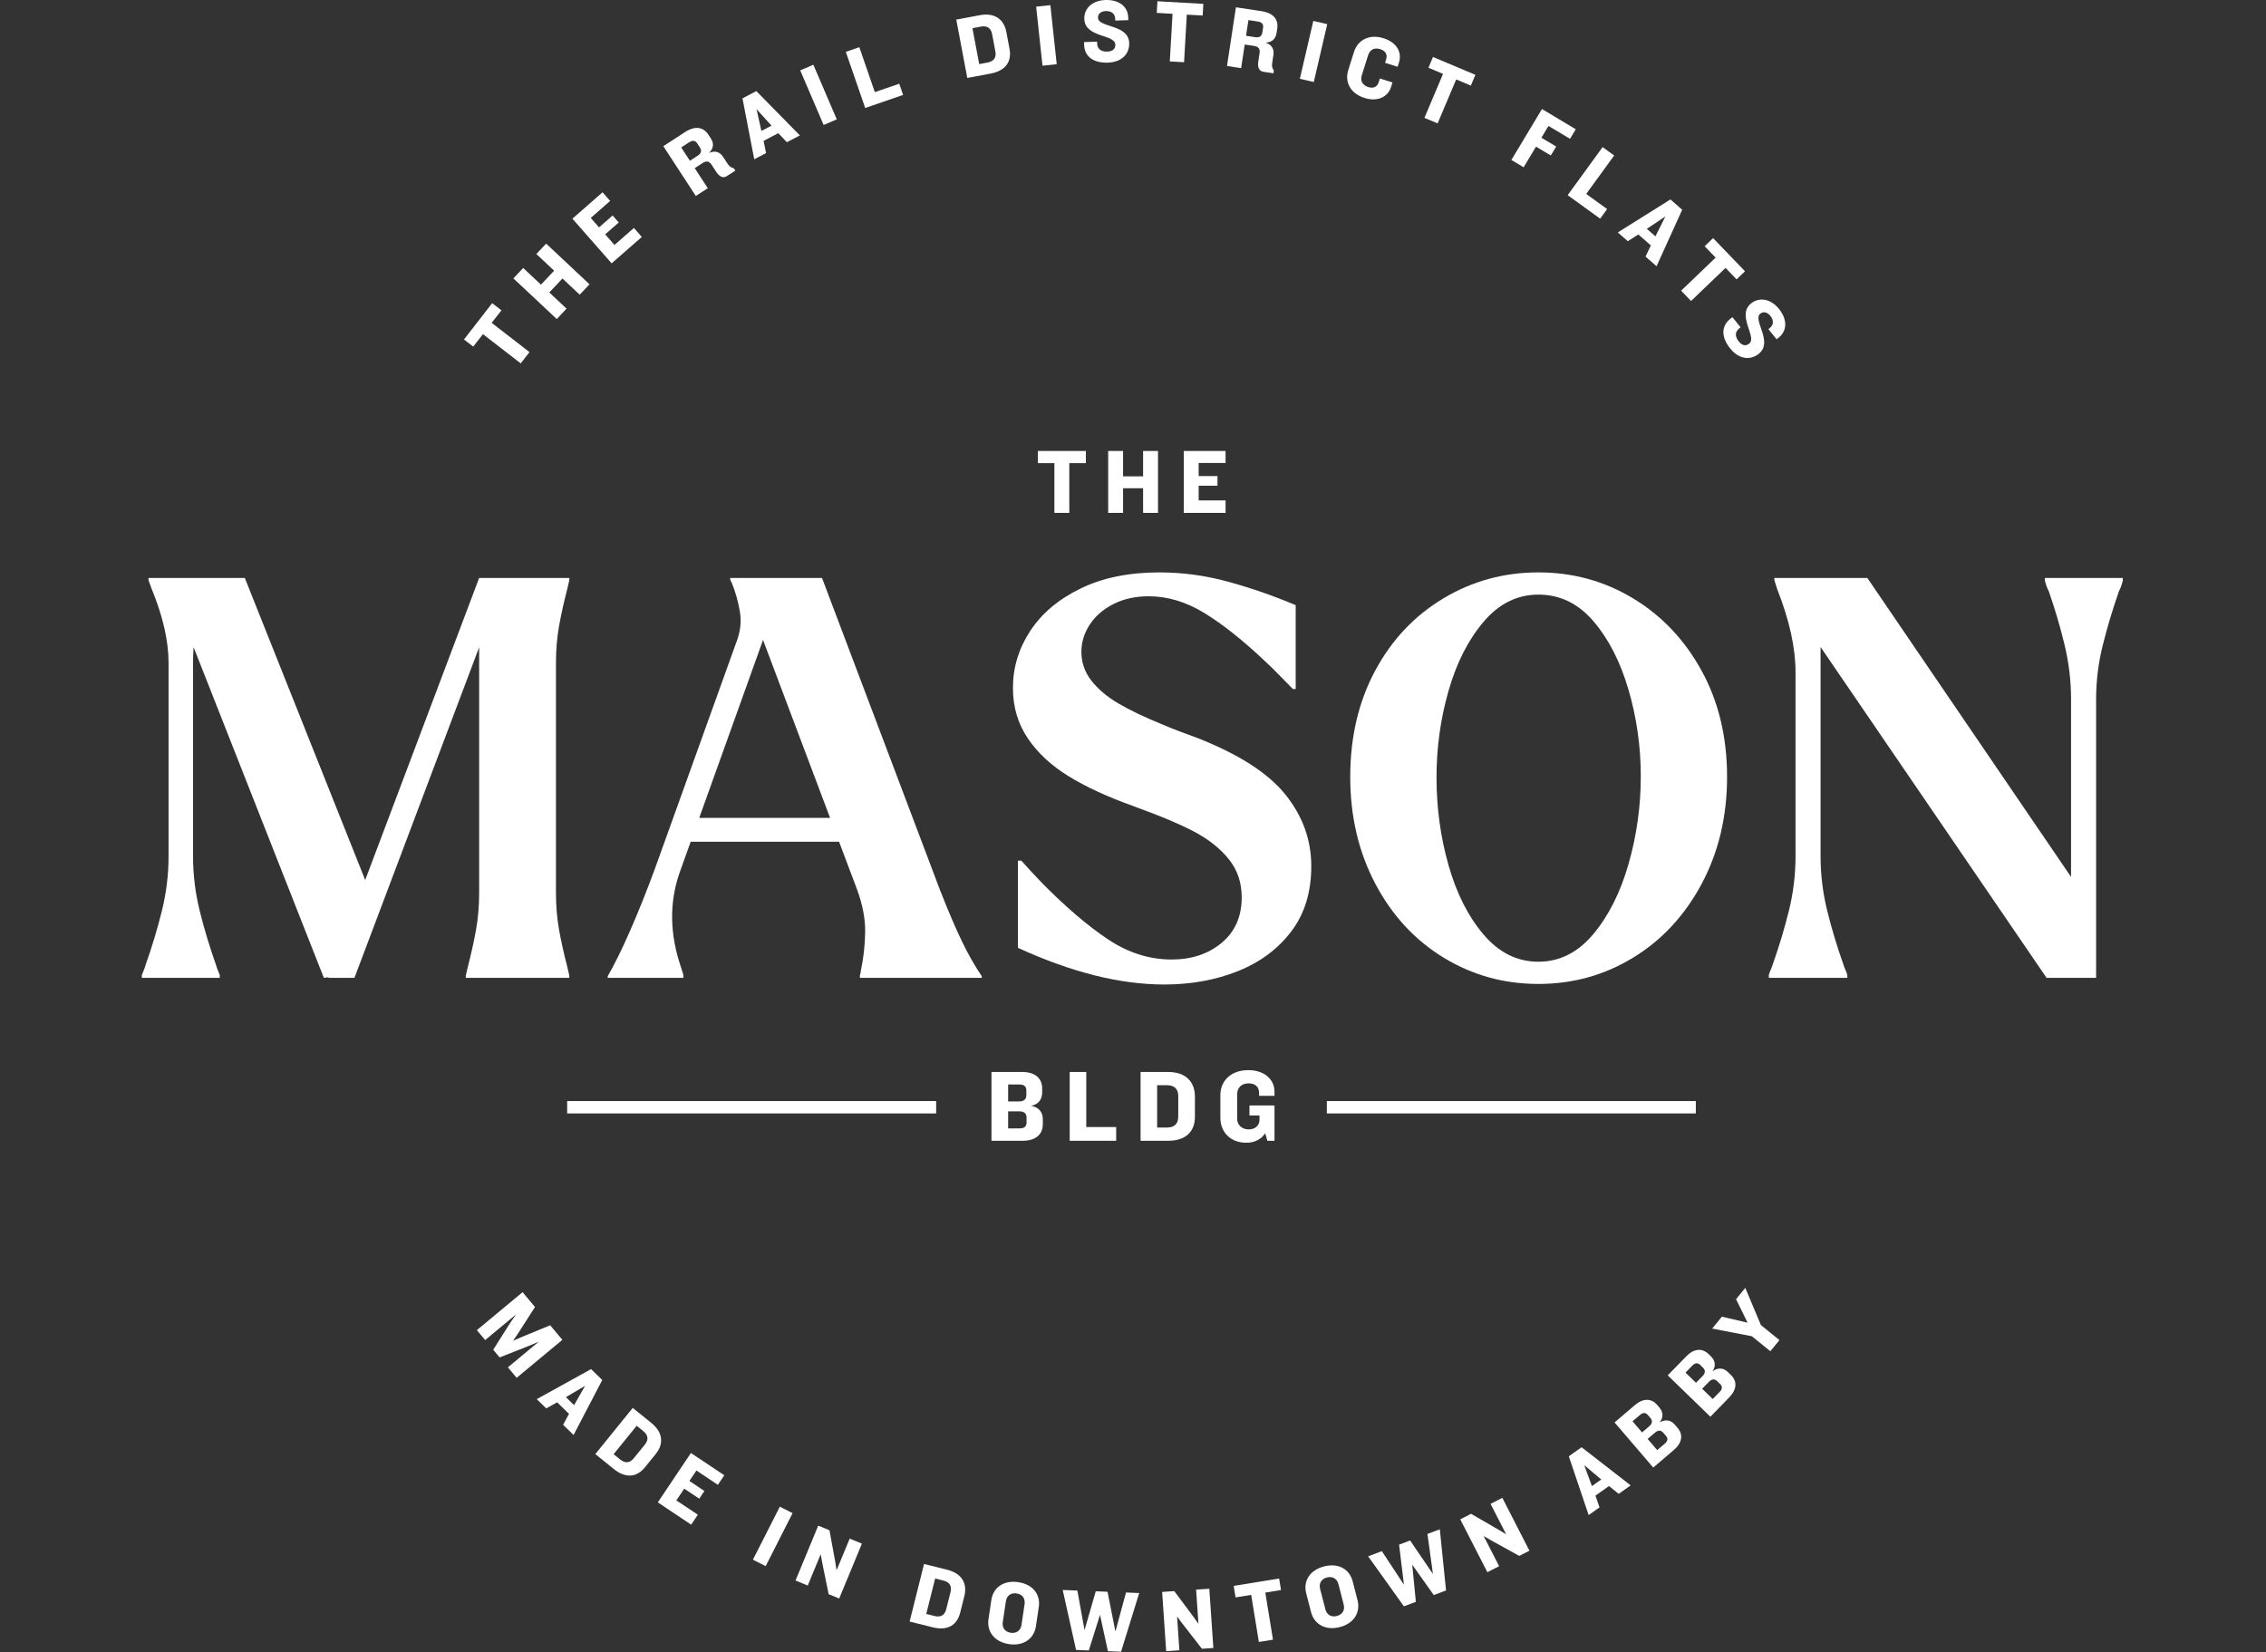 <?xml version="1.0" encoding="UTF-8"?>
<svg xmlns="http://www.w3.org/2000/svg" width="532" height="388" viewBox="0 0 532 388" fill="none">
  <rect x="0" y="0" width="532" height="388" fill="#333333" stroke="none"/>
  <path d="M118.633 135.719H112.491L85.739 206.654L57.476 135.719H34.868V136.24L35.522 138.066C38.221 144.587 39.573 150.457 39.573 155.673V201.058C39.573 205.407 39.049 209.69 38.004 213.905C36.959 218.124 35.695 222.317 34.214 226.492C34.039 227.101 33.865 227.6 33.692 227.991C33.516 228.383 33.385 228.708 33.3 228.968V229.621H51.595V228.968C51.507 228.708 51.376 228.383 51.203 227.991C51.027 227.6 50.854 227.101 50.679 226.492C49.198 222.317 47.935 218.124 46.89 213.905C45.846 209.69 45.322 205.407 45.322 201.058V155.673C45.322 154.407 45.366 153.173 45.449 151.968L76.031 229.621L77.126 229.491L77.077 229.621H83.219L112.491 152.005V209.667C112.491 212.711 112.251 215.58 111.773 218.275C111.293 220.971 110.617 224.014 109.747 227.404L109.356 229.1V229.621H133.662V229.1L133.27 227.404C132.397 224.014 131.721 220.971 131.243 218.275C130.764 215.58 130.525 212.711 130.525 209.667V155.673C130.525 152.63 130.764 149.762 131.243 147.065C131.721 144.371 132.397 141.326 133.27 137.936L133.662 136.24V135.719L118.633 135.719Z" fill="white"></path>
  <path d="M220.953 209.667L220.692 209.015L192.987 135.719H171.425V136.109L171.818 136.893C172.688 139.066 173.32 141.326 173.713 143.674C174.105 146.022 173.82 148.413 172.863 150.848L153.783 203.929C151.867 209.146 149.929 213.993 147.968 218.471C146.009 222.95 144.245 226.536 142.677 229.231V229.621H160.449V228.969C160.361 228.708 160.188 228.145 159.926 227.274C157.224 219.449 157.094 212.014 159.534 204.973L162.153 197.669H196.995L201.221 208.885C202.528 212.451 203.158 215.776 203.116 218.862C203.07 221.949 202.745 224.926 202.136 227.796C202.048 228.405 201.96 228.838 201.874 229.1V229.621H230.493V229.231C228.837 226.796 227.27 224.036 225.788 220.949C224.305 217.864 222.695 214.102 220.953 209.667ZM164.164 192.06L179.142 150.283L194.882 192.06H164.164Z" fill="white"></path>
  <path d="M281.068 173.28C277.67 172.062 274.968 171.02 272.965 170.149C268.695 168.411 265.233 166.758 262.577 165.193C259.918 163.629 257.806 161.847 256.238 159.846C254.67 157.847 253.886 155.587 253.886 153.065C253.886 150.805 254.54 148.676 255.846 146.675C257.153 144.675 259.003 143.066 261.401 141.849C263.795 140.632 266.562 140.022 269.699 140.022C274.141 140.022 278.519 141.35 282.831 144C287.144 146.654 291.869 150.413 297.01 155.281C298.14 156.325 299.252 157.414 300.342 158.542C301.43 159.674 302.498 160.76 303.544 161.802H304.198V142.109C299.056 139.937 293.808 138.11 288.451 136.632C283.093 135.154 277.67 134.415 272.182 134.415C265.036 134.415 258.872 135.676 253.691 138.197C248.506 140.719 244.562 144.044 241.864 148.173C239.162 152.304 237.812 156.761 237.812 161.541C237.812 165.976 238.966 169.911 241.276 173.345C243.583 176.78 246.784 179.757 250.881 182.279C254.974 184.801 260.07 187.149 266.17 189.321L266.822 189.582C272.397 191.584 276.885 193.475 280.283 195.255C283.681 197.039 286.403 199.191 288.451 201.711C290.496 204.233 291.522 207.234 291.522 210.71C291.522 215.232 289.954 218.796 286.817 221.406C283.681 224.014 279.761 225.318 275.056 225.318C269.829 225.318 264.841 223.731 260.094 220.557C255.343 217.385 250.182 212.972 244.608 207.319C242.864 205.494 241.252 203.755 239.772 202.102H238.988V222.578C245.26 225.448 251.25 227.6 256.957 229.034C262.662 230.469 268.129 231.186 273.356 231.186C279.629 231.186 285.38 230.142 290.607 228.057C295.834 225.969 300.015 222.862 303.152 218.731C306.287 214.602 307.857 209.494 307.857 203.406C307.857 197.234 305.831 191.626 301.779 186.582C297.728 181.542 290.824 177.107 281.068 173.28Z" fill="white"></path>
  <path d="M383.453 140.544C376.701 136.458 369.274 134.414 361.172 134.414C353.071 134.414 345.62 136.458 338.826 140.544C332.031 144.631 326.692 150.304 322.818 157.565C318.94 164.824 317.002 173.106 317.002 182.409C317.002 191.713 318.962 200.081 322.884 207.515C326.804 214.949 332.139 220.732 338.892 224.861C345.641 228.992 353.069 231.056 361.172 231.056C369.275 231.056 376.701 228.992 383.453 224.861C390.204 220.732 395.561 214.949 399.526 207.515C403.49 200.081 405.473 191.714 405.473 182.409C405.473 173.105 403.49 164.824 399.526 157.565C395.561 150.304 390.204 144.631 383.453 140.544ZM382.341 202.885C380.424 209.582 377.658 215.079 374.043 219.383C370.428 223.687 366.138 225.839 361.172 225.839C356.206 225.839 351.913 223.71 348.3 219.449C344.683 215.189 341.939 209.755 340.068 203.146C338.193 196.539 337.258 189.67 337.258 182.54C337.258 175.584 338.193 168.825 340.068 162.259C341.939 155.695 344.683 150.283 348.3 146.022C351.913 141.762 356.206 139.631 361.172 139.631C366.223 139.631 370.537 141.718 374.109 145.891C377.68 150.064 380.424 155.435 382.341 161.998C384.257 168.564 385.217 175.324 385.217 182.279C385.217 189.321 384.257 196.19 382.341 202.885Z" fill="white"></path>
  <path d="M492.113 135.719H480.089V136.37C480.176 136.718 480.286 137.087 480.417 137.48C480.547 137.87 480.744 138.327 481.005 138.848C482.484 143.109 483.727 147.326 484.728 151.499C485.728 155.673 486.232 159.934 486.232 164.28V205.93L438.403 135.719H416.579V136.24L417.234 138.327C420.108 145.631 421.545 152.109 421.545 157.759V201.058C421.545 205.407 421.023 209.69 419.978 213.905C418.932 218.124 417.668 222.317 416.188 226.492C416.012 227.013 415.839 227.47 415.664 227.86C415.49 228.251 415.359 228.623 415.273 228.968V229.621H433.699V228.968C433.611 228.623 433.481 228.251 433.306 227.86C433.131 227.47 432.957 227.013 432.784 226.492C431.301 222.317 430.04 218.124 428.994 213.905C427.949 209.69 427.427 205.407 427.427 201.058V151.936L480.481 229.621H492.113V164.28C492.113 159.934 492.635 155.673 493.681 151.499C494.726 147.326 495.987 143.109 497.47 138.848C497.731 138.327 497.928 137.87 498.058 137.48C498.189 137.087 498.297 136.718 498.384 136.37V135.719H492.113Z" fill="white"></path>
  <path d="M251.044 108.76V120.436H247.545V108.76H243.675V105.9H254.938V108.76H251.044Z" fill="white"></path>
  <path d="M268.371 120.436V114.653H263.671V120.436H260.172V105.9H263.671V111.859H268.371V105.9H271.87V120.436H268.371Z" fill="white"></path>
  <path d="M277.917 120.436V105.9H287.734V108.716H281.415V111.793H285.833V114.063H281.415V117.512H287.734V120.436H277.917Z" fill="white"></path>
  <path d="M240.112 267.885H232.773V251.732H240.015C243.029 251.732 244.68 253.236 244.68 255.614V256.51C244.68 258.062 243.903 259.349 242.081 259.663C244.05 260.052 244.826 261.312 244.826 262.792V264.003C244.826 266.405 243.125 267.885 240.112 267.885ZM240.963 256.073C240.963 255.224 240.526 254.667 239.384 254.667H236.686V258.644H239.261C240.405 258.644 240.963 258.11 240.963 257.141V256.073ZM241.011 262.476C241.011 261.481 240.452 260.973 239.31 260.973H236.686V264.975H239.431C240.574 264.975 241.011 264.416 241.011 263.592V262.476Z" fill="white"></path>
  <path d="M251.14 267.885V251.732H255.029V264.66H262.051V267.885H251.14Z" fill="white"></path>
  <path d="M274.245 267.885H267.78V251.732H274.245C278.569 251.732 280.538 254.206 280.538 257.53V262.233C280.538 265.557 278.569 267.885 274.245 267.885ZM276.625 257.407C276.625 255.711 275.726 254.837 273.952 254.837H271.669V264.78H273.952C275.726 264.78 276.625 263.908 276.625 262.21V257.407Z" fill="white"></path>
  <path d="M293.146 254.4C291.397 254.4 290.449 255.491 290.449 256.996V262.718C290.449 264.149 291.542 265.217 293.171 265.217C294.75 265.217 295.698 264.223 295.698 262.961V261.943H293.341V259.59H299.221V267.885H297.544L297.035 266.114C296.159 267.497 294.555 268.346 292.637 268.346C288.65 268.346 286.512 265.653 286.512 262.476V257.189C286.512 253.721 289.089 251.296 293.074 251.296C296.84 251.296 299.221 253.454 299.221 256.389V257.335H295.601V256.632C295.601 255.177 294.629 254.4 293.146 254.4Z" fill="white"></path>
  <path d="M115.436 75.818L124.31 82.68L122.253 85.329L113.38 78.467L111.106 81.397L108.933 79.717L115.551 71.192L117.724 72.873L115.436 75.818Z" fill="white"></path>
  <path d="M136.102 69.202L132.052 65.401L128.962 68.679L133.012 72.48L130.712 74.921L120.533 65.368L122.834 62.927L127.005 66.843L130.095 63.565L125.923 59.647L128.224 57.207L138.401 66.761L136.102 69.202Z" fill="white"></path>
  <path d="M143.597 61.838L134.384 51.353L141.466 45.154L143.251 47.185L138.692 51.176L140.642 53.395L143.83 50.606L145.267 52.243L142.081 55.032L144.267 57.519L148.825 53.53L150.679 55.639L143.597 61.838Z" fill="white"></path>
  <path d="M170.674 41.343C169.741 41.949 168.903 41.469 168.175 40.392L167.041 38.654C166.543 37.927 165.917 37.659 164.967 38.277L163.102 39.487L166.172 44.194L163.357 46.022L155.732 34.328L160.833 31.014C163.295 29.415 165.182 29.889 166.327 31.645L166.865 32.469C167.632 33.646 167.58 34.755 166.484 35.917C167.983 35.218 169.099 35.818 169.741 36.8L170.828 38.468C171.229 39.084 171.68 39.39 172.277 39.501L172.644 40.063L170.674 41.343ZM163.696 33.679C163.284 33.046 162.693 32.83 161.795 33.413L159.932 34.625L161.97 37.75L163.781 36.573C164.643 36.012 164.796 35.364 164.314 34.627L163.696 33.679Z" fill="white"></path>
  <path d="M184.74 33.395L182.728 31.276L179.269 33.082L179.848 35.948L177.075 37.395L174.316 23.09L177.571 21.39L187.789 31.802L184.74 33.395ZM177.621 25.645L178.756 30.749L181.137 29.506L177.621 25.645Z" fill="white"></path>
  <path d="M193.37 29.346L187.872 16.525L190.957 15.207L196.456 28.027L193.37 29.346Z" fill="white"></path>
  <path d="M203.125 25.355L198.576 12.175L201.749 11.084L205.39 21.632L211.12 19.662L212.029 22.294L203.125 25.355Z" fill="white"></path>
  <path d="M232.577 17.275L227.093 18.306L224.508 4.604L229.991 3.573C233.662 2.884 235.726 4.669 236.259 7.487L237.013 11.478C237.544 14.297 236.247 16.587 232.577 17.275ZM232.921 8.008C232.649 6.567 231.746 5.971 230.241 6.254L228.304 6.618L229.896 15.053L231.833 14.689C233.338 14.407 233.96 13.521 233.688 12.082L232.921 8.008Z" fill="white"></path>
  <path d="M244.752 15.431L243.263 1.566L246.602 1.208L248.091 15.074L244.752 15.431Z" fill="white"></path>
  <path d="M260.094 14.706C256.593 14.818 254.612 13.184 254.529 10.569L254.507 9.879L257.567 9.782L257.581 10.201C257.625 11.582 258.608 12.158 259.97 12.114C261.333 12.071 261.877 11.404 261.847 10.464C261.77 7.996 254.708 8.909 254.565 4.433C254.491 2.09 256.317 0.106 259.543 0.004C262.792 -0.098 264.799 1.618 264.874 4.044L264.896 4.734L261.836 4.832L261.824 4.413C261.789 3.325 261.031 2.555 259.627 2.599C258.432 2.636 257.759 3.264 257.789 4.185C257.864 6.549 264.969 5.654 265.109 10.11C265.187 12.556 263.468 14.6 260.094 14.706Z" fill="white"></path>
  <path d="M278.632 3.435L277.989 14.612L274.639 14.421L275.282 3.242L271.578 3.03L271.735 0.293L282.516 0.911L282.359 3.648L278.632 3.435Z" fill="white"></path>
  <path d="M296.642 16.86C295.544 16.693 295.238 15.778 295.411 14.491L295.722 12.443C295.834 11.571 295.546 10.956 294.426 10.786L292.228 10.453L291.385 15.999L288.067 15.497L290.161 1.713L296.175 2.624C299.079 3.063 300.17 4.669 299.856 6.739L299.708 7.71C299.497 9.097 298.721 9.89 297.129 10.03C298.711 10.504 299.147 11.69 298.971 12.85L298.672 14.816C298.562 15.54 298.694 16.069 299.067 16.549L298.966 17.211L296.642 16.86ZM296.54 6.511C296.653 5.766 296.354 5.213 295.297 5.053L293.099 4.72L292.539 8.404L294.675 8.727C295.69 8.881 296.238 8.498 296.37 7.628L296.54 6.511Z" fill="white"></path>
  <path d="M305.174 18.501L308.332 4.913L311.602 5.67L308.445 19.258L305.174 18.501Z" fill="white"></path>
  <path d="M325.17 14.75L325.417 13.972C325.796 12.774 325.271 11.928 324.05 11.544C322.63 11.097 321.611 11.676 321.195 12.993L319.706 17.704C319.314 18.942 319.875 20.019 321.254 20.453C322.475 20.838 323.343 20.387 323.69 19.289L323.962 18.43L326.922 19.363L326.587 20.422C325.823 22.837 323.34 23.942 320.36 23.004C316.96 21.932 315.669 19.198 316.54 16.444L317.899 12.151C318.77 9.397 321.479 7.925 324.799 8.97C327.939 9.961 329.204 12.29 328.439 14.705L328.13 15.684L325.17 14.75Z" fill="white"></path>
  <path d="M341.881 18.652L337.516 28.977L334.423 27.674L338.786 17.349L335.365 15.909L336.432 13.38L346.391 17.574L345.322 20.102L341.881 18.652Z" fill="white"></path>
  <path d="M363.545 29.573L361.885 32.337L365.355 34.415L364.094 36.514L360.622 34.437L357.71 39.283L354.832 37.561L362.017 25.606L369.949 30.353L368.599 32.597L363.545 29.573Z" fill="white"></path>
  <path d="M368.051 45.83L376.25 34.545L378.965 36.511L372.405 45.543L377.311 49.093L375.674 51.347L368.051 45.83Z" fill="white"></path>
  <path d="M386.328 60.259L387.578 57.623L384.64 55.06L382.173 56.636L379.819 54.581L392.176 46.836L394.94 49.249L388.919 62.519L386.328 60.259ZM390.987 50.834L386.633 53.739L388.655 55.502L390.987 50.834Z" fill="white"></path>
  <path d="M405.114 62.912L397.017 70.678L394.69 68.262L402.787 60.495L400.213 57.821L402.194 55.92L409.686 63.7L407.703 65.6L405.114 62.912Z" fill="white"></path>
  <path d="M406.217 81.842C404.021 79.116 404.138 76.55 406.184 74.91L406.723 74.476L408.643 76.862L408.316 77.124C407.236 77.99 407.366 79.122 408.22 80.183C409.074 81.244 409.937 81.278 410.673 80.688C412.604 79.141 407.621 74.053 411.123 71.245C412.956 69.776 415.644 70.04 417.669 72.554C419.706 75.085 419.537 77.719 417.639 79.241L417.1 79.674L415.18 77.29L415.507 77.027C416.358 76.346 416.52 75.275 415.639 74.181C414.891 73.251 413.982 73.092 413.261 73.668C411.412 75.151 416.405 80.285 412.92 83.078C411.005 84.613 408.333 84.472 406.217 81.842Z" fill="white"></path>
  <path d="M119.24 321.087L126.51 315.049L124.139 316.066L117.295 318.755L115.793 316.953L119.712 310.757L121.154 308.66L113.902 314.685L111.957 312.353L122.69 303.436L125.603 306.926L121.519 313.285L120.453 314.852L122.19 314.089L129.171 311.204L132.028 314.632L121.294 323.549L119.24 321.087Z" fill="white"></path>
  <path d="M132.199 334.579L133.593 332.016L130.8 329.298L128.252 330.735L126.015 328.557L138.771 321.503L141.397 324.059L134.662 336.975L132.199 334.579ZM137.367 325.426L132.861 328.088L134.783 329.959L137.367 325.426Z" fill="white"></path>
  <path d="M144.103 344.963L139.765 341.461L148.552 330.616L152.892 334.119C155.795 336.462 155.771 339.19 153.963 341.421L151.404 344.579C149.596 346.811 147.007 347.307 144.103 344.963ZM151.403 339.219C152.326 338.08 152.198 337.007 151.006 336.045L149.473 334.806L144.064 341.483L145.597 342.721C146.787 343.681 147.866 343.582 148.791 342.443L151.403 339.219Z" fill="white"></path>
  <path d="M154.439 352.799L162.212 341.205L170.046 346.434L168.54 348.681L163.498 345.315L161.854 347.769L165.376 350.122L164.164 351.933L160.64 349.581L158.795 352.33L163.836 355.696L162.273 358.03L154.439 352.799Z" fill="white"></path>
  <path d="M176.767 366.257L183.082 353.812L186.078 355.326L179.763 367.771L176.767 366.257Z" fill="white"></path>
  <path d="M194.541 374.352L193.053 367.034L192.679 364.978L189.636 372.329L186.767 371.146L192.101 358.261L194.738 359.348L196.088 366.723L196.411 368.737L199.487 361.307L202.356 362.489L197.022 375.375L194.541 374.352Z" fill="white"></path>
  <path d="M218.968 382.136L213.556 380.786L216.943 367.263L222.355 368.614C225.977 369.516 227.106 371.999 226.409 374.78L225.422 378.719C224.725 381.502 222.59 383.04 218.968 382.136ZM223.159 373.862C223.514 372.44 222.945 371.522 221.461 371.152L219.547 370.675L217.462 378.999L219.375 379.476C220.86 379.846 221.796 379.303 222.151 377.883L223.159 373.862Z" fill="white"></path>
  <path d="M236.898 386.083C233.456 385.57 231.638 383.12 232.072 380.223L232.746 375.711C233.184 372.792 235.632 371.02 239.074 371.533C242.516 372.046 244.32 374.452 243.883 377.37L243.208 381.882C242.774 384.779 240.34 386.596 236.898 386.083ZM240.544 376.725C240.733 375.461 240.129 374.399 238.678 374.182C237.206 373.963 236.338 374.807 236.149 376.069L235.428 380.891C235.242 382.133 235.825 383.194 237.297 383.413C238.749 383.628 239.639 382.789 239.824 381.546L240.544 376.725Z" fill="white"></path>
  <path d="M263.195 387.869L260.114 387.747L258.251 379.209L255.629 387.569L252.632 387.45L249.5 373.372L252.937 373.509L254.623 382.794L257.254 373.68L260.021 373.79L261.872 383.125L264.358 373.963L267.461 374.087L263.195 387.869Z" fill="white"></path>
  <path d="M282.184 387.172L277.597 381.271L276.347 379.593L276.888 387.531L273.79 387.742L272.842 373.828L275.688 373.635L280.178 379.647L281.365 381.309L280.818 373.286L283.916 373.076L284.864 386.99L282.184 387.172Z" fill="white"></path>
  <path d="M297.062 373.983L298.864 385.042L295.549 385.579L293.748 374.52L290.081 375.114L289.641 372.407L300.307 370.676L300.749 373.385L297.062 373.983Z" fill="white"></path>
  <path d="M314.54 382.09C311.167 382.958 308.535 381.406 307.802 378.567L306.662 374.146C305.923 371.287 307.487 368.702 310.86 367.834C314.233 366.968 316.834 368.482 317.573 371.342L318.713 375.763C319.446 378.602 317.913 381.224 314.54 382.09ZM314.244 372.046C313.925 370.81 312.953 370.064 311.53 370.43C310.088 370.8 309.618 371.916 309.937 373.153L311.156 377.878C311.47 379.096 312.422 379.846 313.865 379.474C315.287 379.109 315.778 377.988 315.463 376.772L314.244 372.046Z" fill="white"></path>
  <path d="M339.497 373.478L336.612 374.567L331.553 367.428L332.41 376.15L329.603 377.21L321.206 365.464L324.426 364.25L329.614 372.145L328.469 362.724L331.061 361.747L336.421 369.622L335.126 360.213L338.03 359.118L339.497 373.478Z" fill="white"></path>
  <path d="M356.684 365.369L350.138 361.751L348.328 360.7L351.959 367.782L349.196 369.193L342.831 356.783L345.37 355.485L351.869 359.243L353.615 360.304L349.945 353.148L352.709 351.735L359.075 364.148L356.684 365.369Z" fill="white"></path>
  <path d="M380.031 350.791L377.754 348.961L374.57 351.214L375.528 353.976L372.977 355.781L368.318 341.975L371.315 339.855L382.841 348.804L380.031 350.791ZM371.936 344.064L373.748 348.97L375.94 347.42L371.936 344.064Z" fill="white"></path>
  <path d="M392.957 340.514L388.141 344.624L379.06 334.025L383.812 329.97C385.788 328.282 387.718 328.344 389.054 329.904L389.559 330.492C390.432 331.511 390.644 332.79 389.625 334.017C391.135 333.17 392.355 333.562 393.187 334.532L393.868 335.327C395.219 336.903 394.934 338.827 392.957 340.514ZM386.873 332.288C386.397 331.73 385.796 331.61 385.046 332.25L383.277 333.76L385.513 336.37L387.203 334.927C387.952 334.287 388.02 333.625 387.474 332.987L386.873 332.288ZM390.506 336.462C389.946 335.809 389.293 335.789 388.545 336.428L386.821 337.898L389.072 340.524L390.874 338.986C391.624 338.345 391.597 337.735 391.133 337.193L390.506 336.462Z" fill="white"></path>
  <path d="M405.971 328.157L401.556 332.689L391.542 322.973L395.898 318.5C397.711 316.639 399.637 316.523 401.111 317.954L401.667 318.494C402.63 319.428 402.958 320.68 402.057 321.995C403.482 321.013 404.732 321.292 405.649 322.182L406.401 322.912C407.89 324.356 407.784 326.297 405.971 328.157ZM399.159 320.527C398.634 320.016 398.024 319.951 397.337 320.657L395.714 322.322L398.181 324.715L399.73 323.124C400.417 322.419 400.424 321.752 399.821 321.168L399.159 320.527ZM403.158 324.348C402.542 323.75 401.891 323.789 401.203 324.494L399.625 326.115L402.106 328.523L403.757 326.828C404.444 326.121 404.361 325.516 403.85 325.02L403.158 324.348Z" fill="white"></path>
  <path d="M413.42 311.168L417.77 314.692L415.641 317.309L411.291 313.786L401.976 311.986L404.249 309.189L410.288 310.6L407.582 305.092L409.748 302.425L413.42 311.168Z" fill="white"></path>
  <path d="M398.139 258.559H311.51V261.465H398.139V258.559Z" fill="white"></path>
  <path d="M219.785 258.559H133.156V261.465H219.785V258.559Z" fill="white"></path>
</svg>
